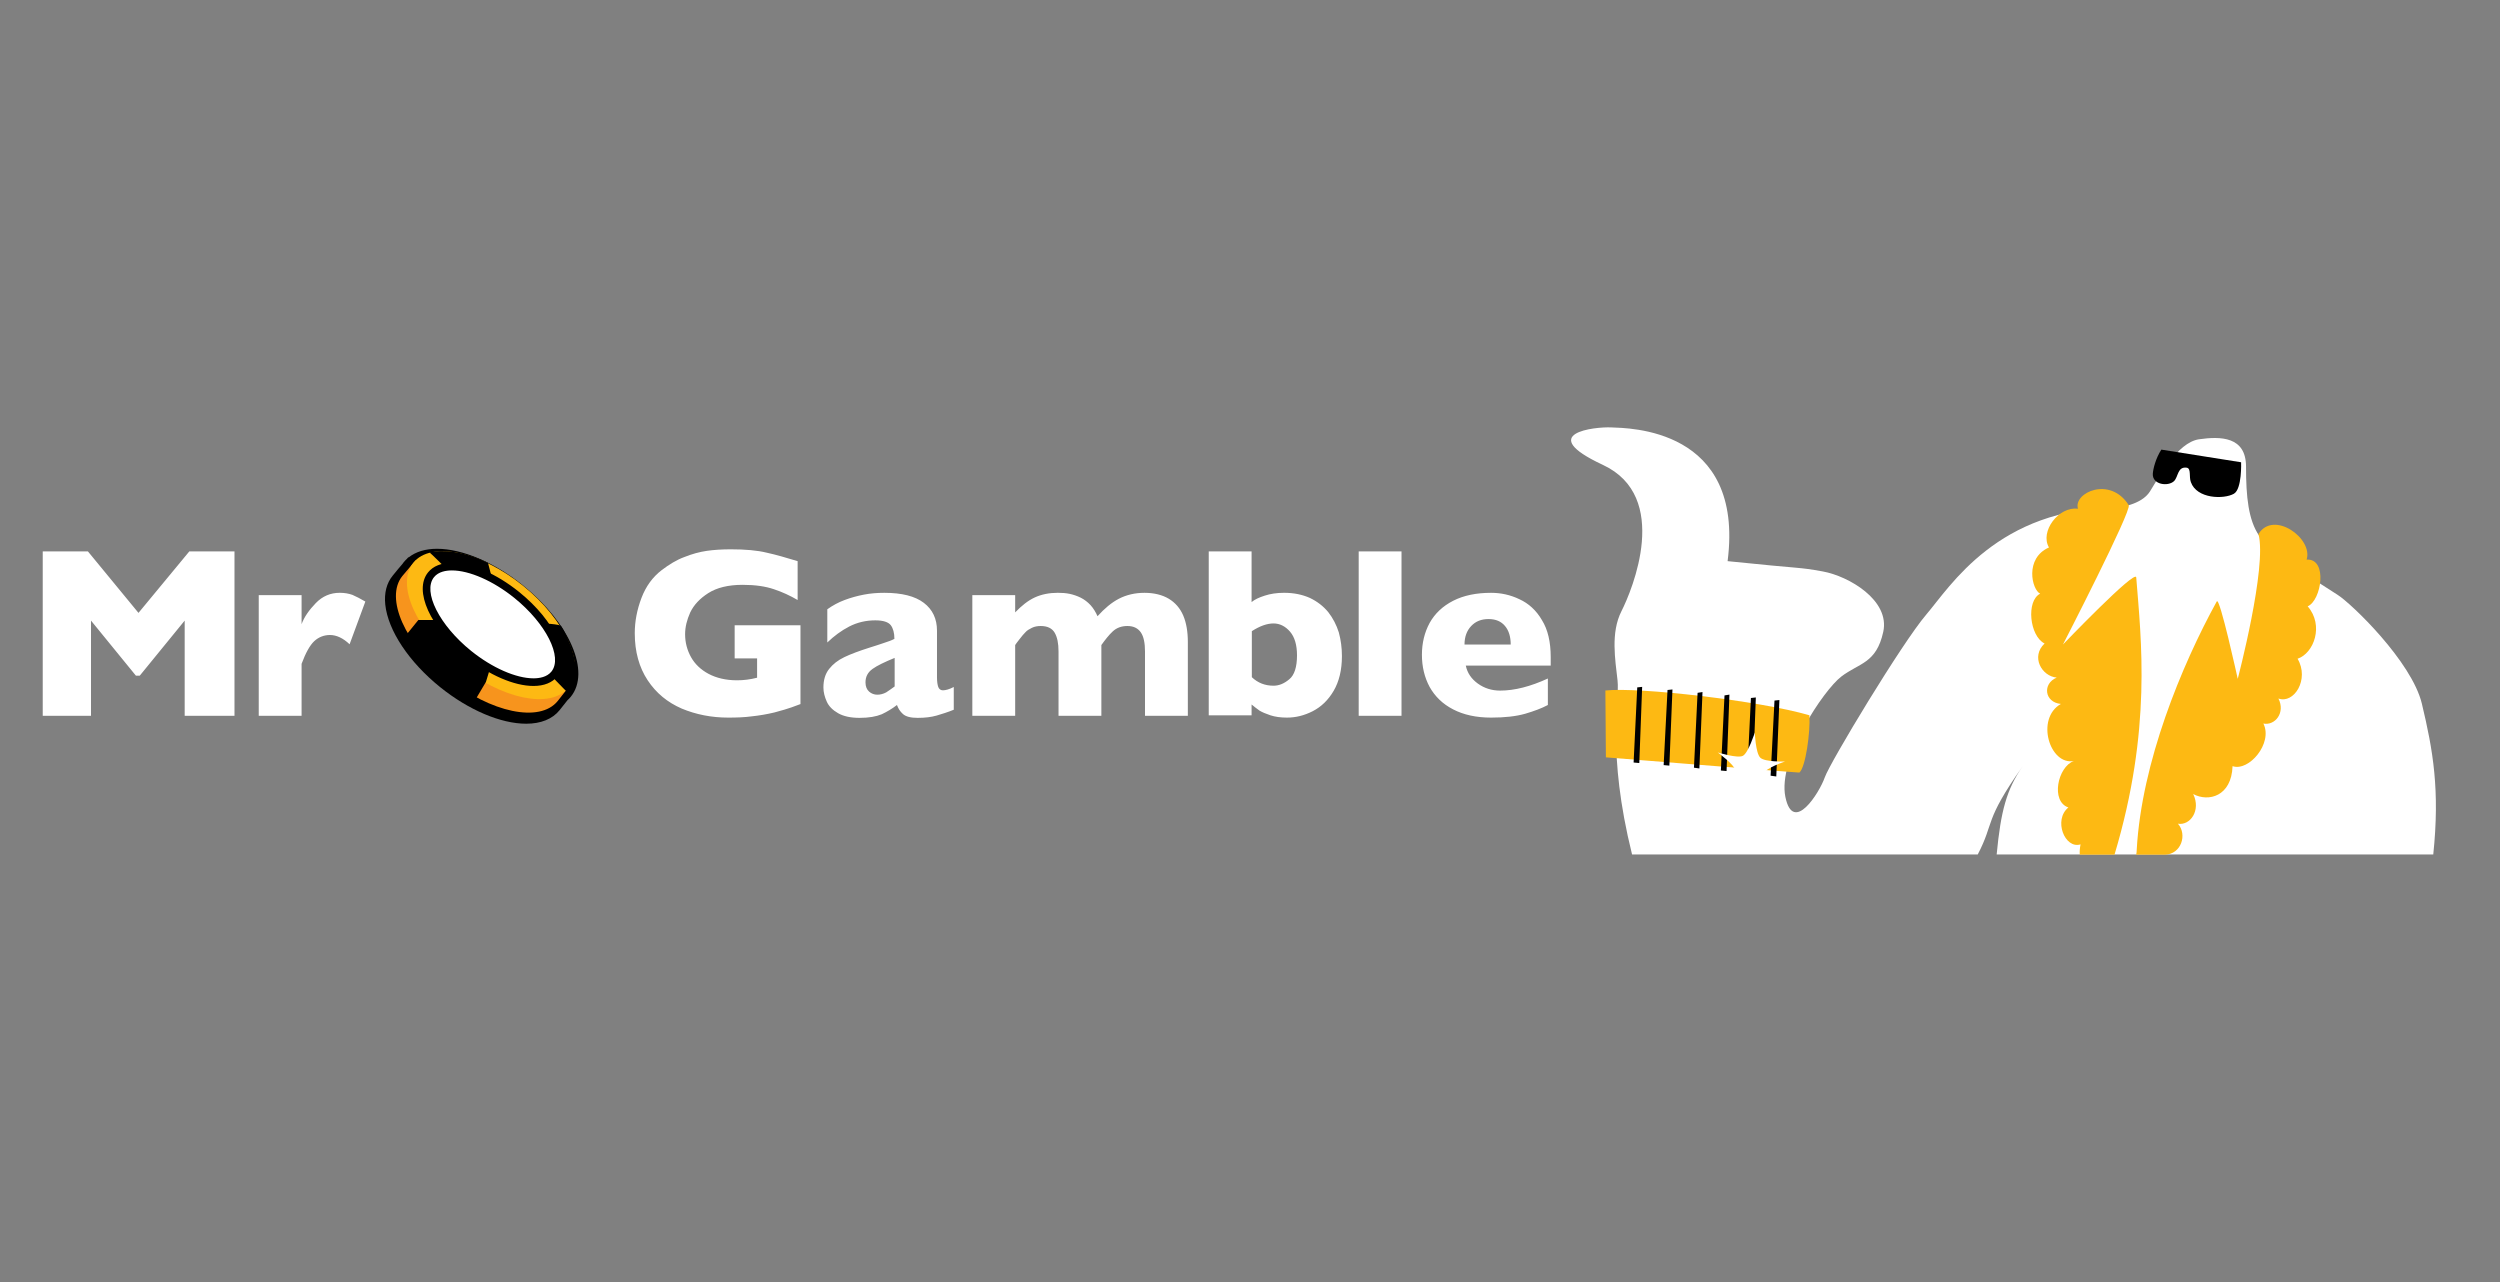 <?xml version="1.0" encoding="UTF-8"?>
<svg xmlns="http://www.w3.org/2000/svg" width="117" height="60" viewBox="0 0 117 60" fill="none">
  <rect x="0" y="0" width="117" height="60" fill="#808080" stroke="none"/>
  <g clip-path="url(#clip0_4_451)">
    <path d="M99.128 23.748C99.128 23.748 100.219 23.64 100.618 22.999C101.018 22.359 101.891 20.716 102.909 20.559C103.927 20.413 105.114 20.426 105.114 21.839C105.114 23.253 105.224 24.34 105.732 25.078C106.242 25.827 108.738 27.422 109.392 27.833C110.047 28.243 112.871 30.962 113.343 32.931C113.864 35.106 114.192 36.967 113.877 39.988C112.435 39.988 95.504 39.988 93.444 39.988C93.638 37.958 93.904 36.955 94.656 35.868C92.826 38.465 93.359 38.453 92.559 39.988C91.081 39.988 78.295 39.988 76.38 39.988C75.18 35.142 75.811 32.811 75.701 31.844C75.593 30.877 75.374 29.609 75.883 28.606C76.392 27.603 78.21 23.241 75.011 21.755C71.823 20.269 74.647 19.966 75.411 20.003C76.174 20.039 81.652 20.003 80.852 26.262C84.439 26.636 84.112 26.527 85.312 26.745C86.512 26.963 88.463 28.086 88.136 29.573C87.809 31.059 87.009 31.022 86.173 31.663C85.336 32.303 83.191 35.517 83.555 37.293C83.918 39.069 85.155 37.088 85.397 36.387C85.639 35.687 89.02 30.08 90.148 28.763C91.275 27.446 93.504 23.761 99.128 23.748Z" fill="white"></path>
    <path d="M75.132 32.315L75.156 35.444C75.156 35.444 83.882 36.145 84.209 36.157C84.5 35.928 84.73 34.261 84.681 33.475C82.319 32.786 76.695 32.146 75.132 32.315Z" fill="#FDB913"></path>
    <path d="M99.624 23.64C99.782 23.881 96.546 30.164 96.546 30.164C96.546 30.164 99.952 26.612 99.976 27.023C100.206 29.947 100.715 34.14 98.958 40C98.522 40 97.94 40 97.334 40C97.322 39.855 97.334 39.698 97.37 39.517C96.631 39.746 96.086 38.369 96.801 37.789C95.965 37.511 96.292 35.892 97.055 35.614C95.928 35.831 95.25 33.632 96.449 32.944C95.674 32.871 95.577 31.989 96.256 31.711C95.552 31.651 95.031 30.732 95.686 30.116C94.983 29.766 94.814 28.122 95.48 27.784C95.092 27.603 94.741 26.129 95.892 25.621C95.456 24.884 96.34 23.688 97.249 23.809C97.019 23.06 98.752 22.262 99.624 23.64Z" fill="#FDB913"></path>
    <path d="M100 39.746C100.23 35.686 102.085 31.167 103.745 28.146C103.878 27.893 104.726 31.771 104.726 31.771C104.726 31.771 106.108 26.515 105.696 24.993C106.399 23.857 108.265 25.198 107.95 26.189C108.956 26.129 108.641 28.11 107.999 28.376C108.774 29.27 108.289 30.575 107.526 30.829C108.095 31.796 107.356 32.956 106.629 32.69C106.969 33.354 106.471 33.971 105.926 33.862C106.387 34.78 105.247 36.121 104.484 35.856C104.435 37.269 103.357 37.547 102.642 37.161C103.017 37.934 102.496 38.647 101.927 38.55C102.375 39.058 102.084 39.976 101.321 40C100.933 40 100.46 40 99.975 40C99.988 39.915 100 39.855 100 39.746Z" fill="#FDB913"></path>
    <path d="M101.151 21.042L104.884 21.634C104.884 21.634 104.932 22.89 104.545 23.108C104.072 23.374 102.812 23.35 102.533 22.564C102.436 22.311 102.557 21.924 102.339 21.888C101.903 21.827 101.951 22.31 101.745 22.516C101.466 22.782 100.727 22.685 100.751 22.178C100.764 21.948 100.885 21.453 101.151 21.042Z" fill="black"></path>
    <path d="M76.853 32.146L76.719 35.71L76.453 35.686L76.623 32.17L76.853 32.146ZM78.04 32.291L77.859 35.807L78.126 35.831L78.271 32.267L78.04 32.291ZM79.447 32.424L79.277 35.928L79.531 35.964L79.677 32.388L79.447 32.424ZM80.707 32.545L80.537 36.061L80.803 36.085L80.937 32.508L80.707 32.545ZM81.943 32.666L81.773 36.182L82.04 36.206L82.173 32.641L81.943 32.666ZM83.046 32.786L82.864 36.302L83.13 36.339L83.276 32.762L83.046 32.786Z" fill="black"></path>
    <path d="M82.694 37.402C82.694 37.402 82.185 36.725 81.809 36.653C81.446 36.581 80.743 37.136 80.743 37.136C80.743 37.136 81.264 36.315 81.216 36.049C81.167 35.783 80.391 35.215 80.391 35.215C80.391 35.215 81.325 35.505 81.567 35.372C81.821 35.239 82.124 34.285 82.124 34.285C82.124 34.285 82.161 35.239 82.379 35.457C82.597 35.674 83.543 35.638 83.543 35.638C83.543 35.638 82.621 35.94 82.525 36.218C82.428 36.496 82.694 37.402 82.694 37.402Z" fill="white"></path>
    <path d="M10.962 33.5H8.643V29.044L6.541 31.621H6.36L4.259 29.044V33.5H2V25.805H4.114L6.481 28.683L8.86 25.805H10.974V33.5H10.962ZM16.494 27.84C16.325 27.78 16.131 27.743 15.902 27.743C15.467 27.743 15.093 27.9 14.779 28.225C14.465 28.55 14.235 28.875 14.114 29.212V27.852H12.109V33.5H14.114V31.067C14.308 30.549 14.501 30.2 14.706 30.007C14.912 29.815 15.165 29.718 15.443 29.718C15.745 29.718 16.059 29.863 16.361 30.152L17.098 28.153C16.868 28.02 16.663 27.912 16.494 27.84ZM37.462 32.946V29.261H34.382V30.814H35.432V31.717C35.106 31.802 34.792 31.838 34.49 31.838C33.971 31.838 33.524 31.729 33.162 31.537C32.799 31.344 32.522 31.079 32.34 30.754C32.159 30.429 32.063 30.068 32.063 29.682C32.063 29.345 32.147 29.008 32.304 28.659C32.473 28.31 32.751 28.009 33.15 27.756C33.548 27.503 34.08 27.37 34.756 27.37C35.348 27.37 35.831 27.443 36.218 27.575C36.616 27.707 36.978 27.876 37.329 28.081V26.262C36.809 26.106 36.326 25.961 35.879 25.865C35.445 25.757 34.877 25.708 34.2 25.708C33.79 25.708 33.416 25.732 33.077 25.78C32.739 25.829 32.389 25.925 32.026 26.07C31.664 26.202 31.314 26.419 30.964 26.684C30.541 27.009 30.227 27.442 30.021 27.984C29.816 28.526 29.707 29.068 29.707 29.634C29.707 30.501 29.913 31.236 30.311 31.837C30.71 32.44 31.241 32.873 31.906 33.162C32.57 33.439 33.295 33.584 34.08 33.584C34.466 33.584 34.841 33.572 35.191 33.524C35.541 33.487 35.891 33.427 36.242 33.343C36.447 33.283 36.604 33.246 36.713 33.211C36.821 33.175 36.93 33.138 37.051 33.102C37.16 33.066 37.304 33.006 37.474 32.946H37.462ZM44.636 33.211V32.151C44.431 32.26 44.25 32.307 44.129 32.307C44.02 32.307 43.947 32.247 43.911 32.151C43.875 32.054 43.851 31.898 43.851 31.694V29.514C43.851 28.96 43.646 28.526 43.235 28.213C42.824 27.9 42.208 27.744 41.387 27.744C41.061 27.744 40.747 27.768 40.433 27.828C40.119 27.888 39.817 27.972 39.527 28.081C39.237 28.189 38.971 28.334 38.718 28.514V30.068C39.032 29.767 39.37 29.514 39.744 29.321C40.119 29.128 40.529 29.032 40.964 29.032C41.339 29.032 41.58 29.116 41.689 29.261C41.798 29.405 41.858 29.622 41.858 29.899C41.786 29.935 41.713 29.971 41.641 29.996C41.58 30.019 41.472 30.056 41.326 30.104C41.181 30.152 40.976 30.224 40.698 30.308C40.203 30.465 39.817 30.61 39.515 30.754C39.213 30.899 38.983 31.079 38.802 31.308C38.621 31.537 38.536 31.826 38.536 32.175C38.536 32.404 38.597 32.621 38.693 32.837C38.79 33.054 38.971 33.235 39.225 33.379C39.478 33.524 39.817 33.596 40.227 33.596C40.662 33.596 41 33.536 41.266 33.427C41.52 33.307 41.761 33.162 41.978 32.994C42.039 33.162 42.123 33.295 42.256 33.415C42.389 33.536 42.619 33.596 42.945 33.596C43.295 33.596 43.585 33.56 43.839 33.487C44.08 33.415 44.358 33.331 44.648 33.211H44.636ZM41.472 32.404C41.339 32.476 41.194 32.512 41.061 32.512C40.916 32.512 40.783 32.464 40.674 32.367C40.566 32.271 40.505 32.127 40.505 31.934C40.505 31.669 40.614 31.465 40.831 31.308C41.049 31.151 41.399 30.983 41.87 30.79V32.126C41.725 32.235 41.58 32.332 41.472 32.404ZM55.591 33.5V30.044C55.591 29.562 55.519 29.14 55.374 28.803C55.229 28.466 54.999 28.201 54.697 28.02C54.395 27.84 54.009 27.744 53.562 27.744C53.115 27.744 52.716 27.84 52.366 28.02C52.016 28.201 51.69 28.478 51.364 28.839C51.279 28.646 51.17 28.466 51.038 28.321C50.904 28.177 50.747 28.056 50.578 27.972C50.409 27.888 50.228 27.828 50.059 27.792C49.878 27.755 49.697 27.743 49.503 27.743C49.105 27.743 48.742 27.816 48.428 27.96C48.114 28.105 47.812 28.345 47.51 28.659V27.852H45.505V33.5H47.51V30.188C47.535 30.14 47.607 30.056 47.716 29.911C47.824 29.767 47.921 29.658 47.993 29.586C48.066 29.501 48.175 29.441 48.295 29.381C48.416 29.321 48.561 29.297 48.706 29.297C49.02 29.297 49.237 29.405 49.358 29.61C49.479 29.815 49.539 30.104 49.539 30.489V33.5H51.544V30.188C51.726 29.935 51.895 29.718 52.076 29.55C52.257 29.381 52.486 29.297 52.764 29.297C53.054 29.297 53.26 29.405 53.392 29.598C53.525 29.791 53.586 30.092 53.586 30.489V33.5H55.591ZM62.657 29.598C62.548 29.249 62.379 28.924 62.161 28.646C61.932 28.37 61.654 28.153 61.304 27.984C60.954 27.828 60.555 27.743 60.096 27.743C59.746 27.743 59.444 27.792 59.19 27.876C58.924 27.96 58.719 28.056 58.574 28.177V25.805H56.569V33.476H58.574V32.97C58.707 33.078 58.828 33.175 58.949 33.259C59.07 33.331 59.239 33.404 59.456 33.476C59.673 33.547 59.927 33.584 60.229 33.584C60.64 33.584 61.038 33.487 61.437 33.283C61.835 33.078 62.161 32.765 62.415 32.332C62.669 31.898 62.802 31.356 62.802 30.706C62.802 30.32 62.754 29.959 62.657 29.598ZM60.338 31.79C60.096 31.994 59.855 32.091 59.601 32.091C59.202 32.091 58.864 31.958 58.586 31.693V29.538C58.961 29.297 59.299 29.177 59.601 29.177C59.891 29.177 60.157 29.309 60.374 29.562C60.591 29.815 60.7 30.188 60.7 30.67C60.7 31.211 60.579 31.597 60.338 31.79ZM65.591 25.805H63.587V33.5H65.591V25.805ZM72.573 31.151V30.754C72.573 30.044 72.44 29.465 72.162 29.02C71.897 28.562 71.534 28.237 71.112 28.045C70.689 27.84 70.242 27.744 69.783 27.744C69.094 27.744 68.502 27.864 68.007 28.117C67.512 28.37 67.15 28.719 66.908 29.152C66.667 29.598 66.546 30.092 66.546 30.646C66.546 31.2 66.667 31.706 66.908 32.151C67.15 32.584 67.512 32.946 68.007 33.199C68.49 33.451 69.082 33.584 69.783 33.584C70.423 33.584 70.954 33.524 71.377 33.404C71.788 33.283 72.15 33.15 72.44 32.994V31.754C71.631 32.127 70.882 32.32 70.206 32.32C69.819 32.32 69.469 32.211 69.167 31.994C68.865 31.777 68.672 31.5 68.599 31.151H72.585H72.573ZM68.539 30.164C68.539 29.803 68.647 29.514 68.853 29.297C69.058 29.08 69.324 28.972 69.662 28.972C70 28.972 70.254 29.08 70.435 29.297C70.616 29.514 70.701 29.803 70.701 30.164H68.539Z" fill="white"></path>
    <path d="M24.476 27.395C23.144 26.323 21.64 25.683 20.453 25.683C19.908 25.683 19.458 25.822 19.127 26.085L19.109 26.08L19.041 26.156C18.988 26.205 18.939 26.256 18.893 26.312C18.874 26.337 18.856 26.362 18.838 26.388C18.718 26.527 18.551 26.725 18.375 26.945C18.093 27.291 17.974 27.758 18.031 28.296C18.158 29.508 19.145 30.989 20.604 32.162C21.935 33.231 23.438 33.87 24.625 33.87C25.314 33.87 25.855 33.651 26.188 33.237C26.312 33.083 26.451 32.907 26.558 32.77C26.613 32.72 26.666 32.667 26.713 32.608C27.651 31.451 26.668 29.161 24.476 27.395Z" fill="black"></path>
    <path d="M26.098 32.811C25.262 33.838 22.972 33.354 20.96 31.747C18.948 30.14 18.003 27.989 18.827 26.962C19.154 26.564 19.457 26.225 19.457 26.225C19.457 26.225 22.753 27.047 23.965 28.026C25.395 29.186 26.644 32.122 26.644 32.122C26.644 32.122 26.329 32.508 26.098 32.811Z" fill="#F7941D"></path>
    <path d="M19.343 26.336C20.172 25.314 22.468 25.793 24.473 27.407C26.478 29.022 27.431 31.159 26.603 32.182C25.774 33.205 23.478 32.725 21.473 31.111C19.468 29.497 18.515 27.359 19.343 26.336Z" fill="#FDB913"></path>
    <path d="M20.099 25.851C20.548 26.213 26.619 32.472 26.619 32.472C26.619 32.472 26.922 31.953 26.959 31.638C26.995 31.324 26.874 30.708 26.765 30.382C26.656 30.055 26.377 29.451 26.256 29.294C26.122 29.137 23.566 29.113 23.566 29.113C23.566 29.113 22.972 26.866 22.838 26.346C21.687 25.778 20.693 25.718 20.099 25.851Z" fill="black"></path>
    <path d="M19.578 29.017H23.626L22.741 31.916L22.196 32.835C22.196 32.835 19.578 31.276 19.069 29.645C19.36 29.282 19.578 29.017 19.578 29.017Z" fill="black"></path>
    <path d="M20.174 26.898C20.792 26.134 22.584 26.556 24.178 27.839C25.771 29.122 26.562 30.781 25.944 31.544C25.326 32.307 23.533 31.886 21.939 30.603C20.346 29.32 19.555 27.661 20.174 26.898Z" fill="white"></path>
    <path d="M24.969 32.103C24.06 32.103 22.885 31.594 21.827 30.742C20.131 29.376 19.344 27.638 20.034 26.786C20.271 26.494 20.656 26.339 21.148 26.339C22.057 26.339 23.232 26.848 24.29 27.7C25.986 29.066 26.773 30.803 26.083 31.656C25.846 31.948 25.461 32.103 24.969 32.103ZM21.148 26.696C20.883 26.696 20.523 26.75 20.313 27.01C19.767 27.684 20.563 29.265 22.052 30.464C23.034 31.255 24.151 31.746 24.969 31.746C25.234 31.746 25.594 31.692 25.805 31.432C26.35 30.758 25.554 29.176 24.065 27.978C23.083 27.187 21.966 26.696 21.148 26.696Z" fill="black"></path>
  </g>
  <defs>
    <clipPath id="clip0_4_451">
      <rect width="112" height="20" fill="white" transform="translate(2 20)"></rect>
    </clipPath>
  </defs>
</svg>
